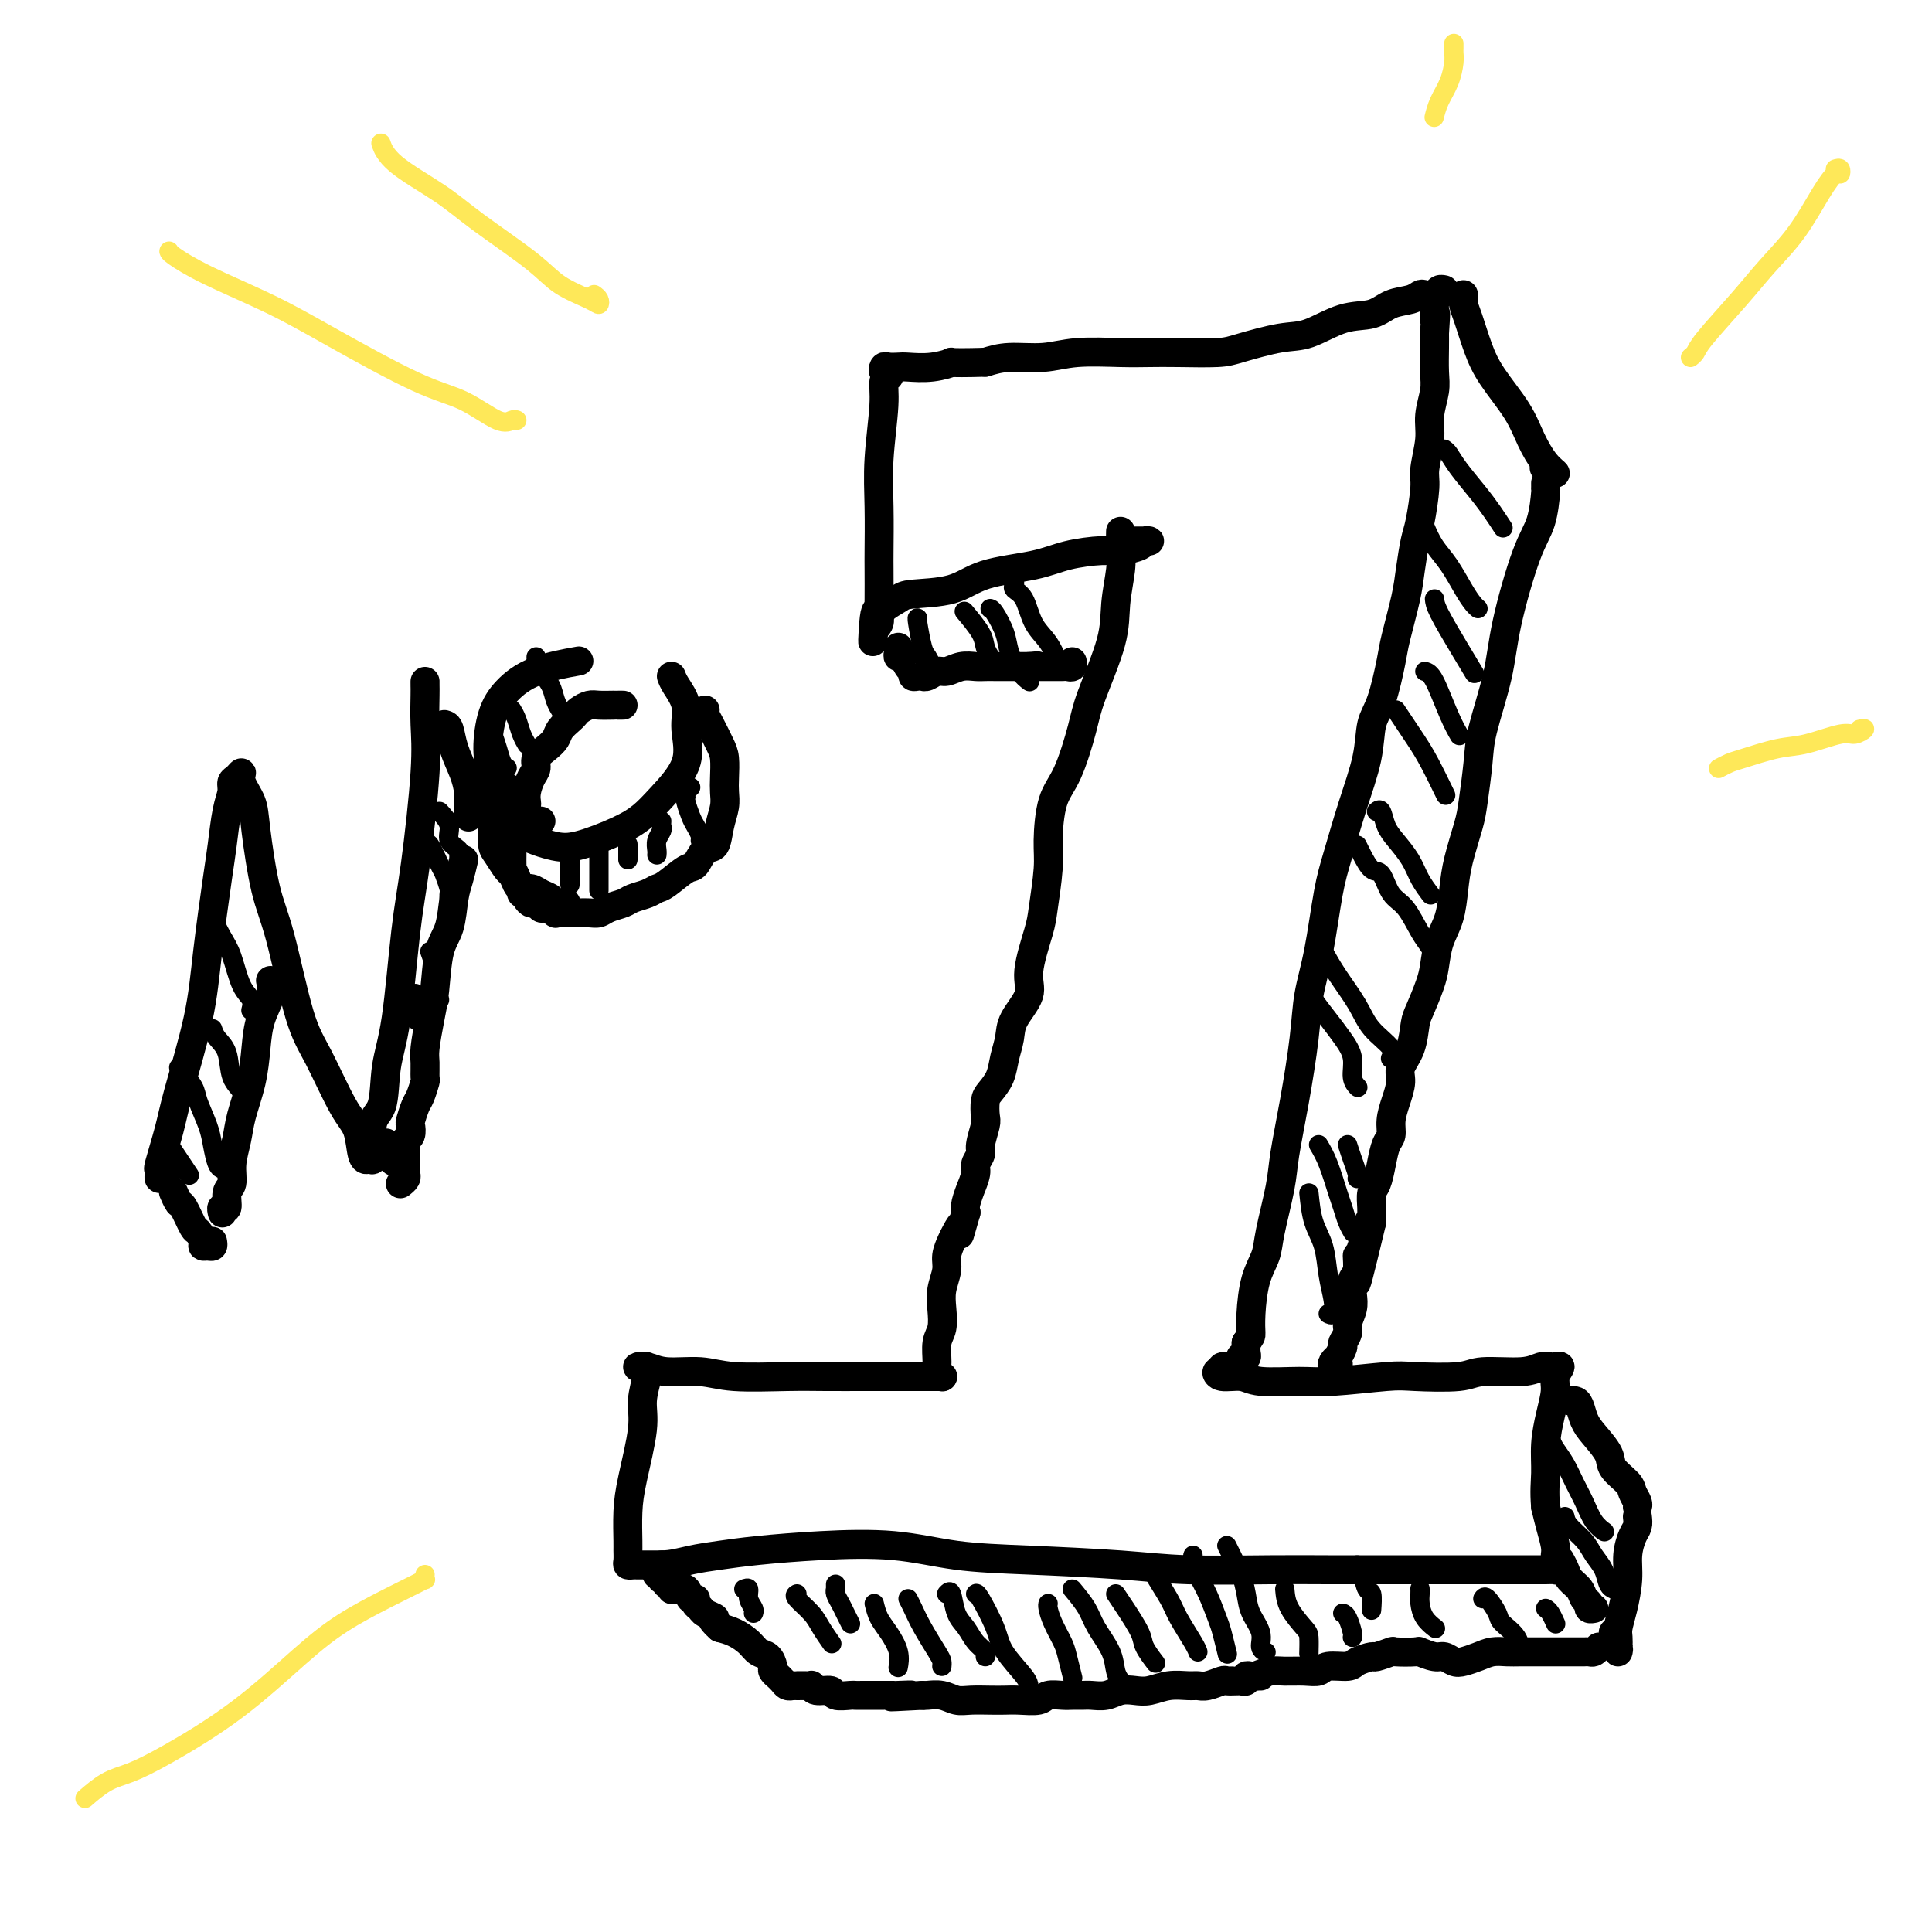 <svg viewBox='0 0 400 400' version='1.1' xmlns='http://www.w3.org/2000/svg' xmlns:xlink='http://www.w3.org/1999/xlink'><g fill='none' stroke='#000000' stroke-width='6' stroke-linecap='round' stroke-linejoin='round'><path d='M35,242c-0.310,0.288 -0.621,0.577 -1,1c-0.379,0.423 -0.827,0.982 -1,1c-0.173,0.018 -0.071,-0.503 0,-1c0.071,-0.497 0.109,-0.971 0,-1c-0.109,-0.029 -0.367,0.385 0,-1c0.367,-1.385 1.359,-4.569 2,-7c0.641,-2.431 0.931,-4.110 2,-8c1.069,-3.890 2.916,-9.989 4,-15c1.084,-5.011 1.405,-8.932 2,-14c0.595,-5.068 1.465,-11.284 2,-15c0.535,-3.716 0.734,-4.931 1,-7c0.266,-2.069 0.597,-4.990 1,-7c0.403,-2.010 0.877,-3.109 1,-4c0.123,-0.891 -0.104,-1.576 0,-2c0.104,-0.424 0.538,-0.589 1,-1c0.462,-0.411 0.952,-1.070 1,-1c0.048,0.070 -0.347,0.868 0,2c0.347,1.132 1.436,2.598 2,4c0.564,1.402 0.603,2.739 1,6c0.397,3.261 1.152,8.445 2,12c0.848,3.555 1.789,5.481 3,10c1.211,4.519 2.691,11.631 4,16c1.309,4.369 2.445,5.994 4,9c1.555,3.006 3.527,7.391 5,10c1.473,2.609 2.446,3.442 3,5c0.554,1.558 0.688,3.843 1,5c0.312,1.157 0.804,1.188 1,1c0.196,-0.188 0.098,-0.594 0,-1'/><path d='M76,239c2.280,3.553 0.981,-2.065 1,-5c0.019,-2.935 1.355,-3.185 2,-5c0.645,-1.815 0.597,-5.193 1,-8c0.403,-2.807 1.257,-5.042 2,-10c0.743,-4.958 1.376,-12.638 2,-18c0.624,-5.362 1.239,-8.406 2,-14c0.761,-5.594 1.668,-13.738 2,-19c0.332,-5.262 0.089,-7.641 0,-10c-0.089,-2.359 -0.024,-4.698 0,-6c0.024,-1.302 0.006,-1.565 0,-2c-0.006,-0.435 -0.002,-1.040 0,-1c0.002,0.040 0.000,0.726 0,1c-0.000,0.274 -0.000,0.137 0,0'/><path d='M139,140c0.187,0.500 0.374,1.001 1,2c0.626,0.999 1.690,2.497 2,4c0.310,1.503 -0.135,3.010 0,5c0.135,1.990 0.851,4.463 0,7c-0.851,2.537 -3.270,5.137 -5,7c-1.730,1.863 -2.771,2.989 -4,4c-1.229,1.011 -2.647,1.907 -5,3c-2.353,1.093 -5.642,2.384 -8,3c-2.358,0.616 -3.785,0.559 -6,0c-2.215,-0.559 -5.219,-1.618 -7,-3c-1.781,-1.382 -2.340,-3.086 -3,-5c-0.660,-1.914 -1.420,-4.039 -2,-6c-0.580,-1.961 -0.981,-3.759 -1,-6c-0.019,-2.241 0.343,-4.927 1,-7c0.657,-2.073 1.609,-3.535 3,-5c1.391,-1.465 3.221,-2.933 6,-4c2.779,-1.067 6.508,-1.733 8,-2c1.492,-0.267 0.746,-0.133 0,0'/><path d='M195,285c0.167,-0.000 0.334,-0.000 0,0c-0.334,0.000 -1.168,0.000 -2,0c-0.832,-0.000 -1.662,-0.000 -3,0c-1.338,0.000 -3.186,0.001 -5,0c-1.814,-0.001 -3.595,-0.004 -6,0c-2.405,0.004 -5.434,0.016 -8,0c-2.566,-0.016 -4.668,-0.061 -8,0c-3.332,0.061 -7.892,0.226 -11,0c-3.108,-0.226 -4.763,-0.845 -7,-1c-2.237,-0.155 -5.055,0.154 -7,0c-1.945,-0.154 -3.017,-0.770 -4,-1c-0.983,-0.230 -1.875,-0.075 -2,0c-0.125,0.075 0.518,0.069 1,0c0.482,-0.069 0.802,-0.200 1,0c0.198,0.200 0.274,0.732 0,2c-0.274,1.268 -0.896,3.271 -1,5c-0.104,1.729 0.312,3.183 0,6c-0.312,2.817 -1.351,6.996 -2,10c-0.649,3.004 -0.907,4.833 -1,7c-0.093,2.167 -0.022,4.672 0,6c0.022,1.328 -0.006,1.480 0,2c0.006,0.520 0.045,1.407 0,2c-0.045,0.593 -0.175,0.891 0,1c0.175,0.109 0.655,0.029 1,0c0.345,-0.029 0.554,-0.008 1,0c0.446,0.008 1.127,0.002 2,0c0.873,-0.002 1.936,-0.001 3,0'/><path d='M137,324c2.166,-0.024 4.079,-0.582 6,-1c1.921,-0.418 3.848,-0.694 6,-1c2.152,-0.306 4.528,-0.643 8,-1c3.472,-0.357 8.038,-0.734 13,-1c4.962,-0.266 10.319,-0.421 15,0c4.681,0.421 8.685,1.419 13,2c4.315,0.581 8.939,0.744 15,1c6.061,0.256 13.557,0.604 19,1c5.443,0.396 8.832,0.838 14,1c5.168,0.162 12.114,0.043 17,0c4.886,-0.043 7.711,-0.012 12,0c4.289,0.012 10.043,0.003 14,0c3.957,-0.003 6.116,-0.001 9,0c2.884,0.001 6.493,-0.000 9,0c2.507,0.000 3.911,0.001 6,0c2.089,-0.001 4.861,-0.003 6,0c1.139,0.003 0.645,0.012 1,0c0.355,-0.012 1.559,-0.044 2,0c0.441,0.044 0.119,0.165 0,0c-0.119,-0.165 -0.035,-0.616 0,-1c0.035,-0.384 0.020,-0.699 0,-1c-0.020,-0.301 -0.047,-0.586 0,-1c0.047,-0.414 0.166,-0.958 0,-2c-0.166,-1.042 -0.619,-2.584 -1,-4c-0.381,-1.416 -0.691,-2.708 -1,-4'/><path d='M320,312c-0.298,-3.311 -0.043,-5.089 0,-7c0.043,-1.911 -0.128,-3.956 0,-6c0.128,-2.044 0.553,-4.089 1,-6c0.447,-1.911 0.916,-3.689 1,-5c0.084,-1.311 -0.218,-2.156 0,-3c0.218,-0.844 0.954,-1.686 1,-2c0.046,-0.314 -0.600,-0.099 -1,0c-0.400,0.099 -0.555,0.083 -1,0c-0.445,-0.083 -1.179,-0.232 -2,0c-0.821,0.232 -1.728,0.846 -4,1c-2.272,0.154 -5.909,-0.151 -8,0c-2.091,0.151 -2.635,0.758 -5,1c-2.365,0.242 -6.552,0.118 -9,0c-2.448,-0.118 -3.157,-0.232 -6,0c-2.843,0.232 -7.819,0.809 -11,1c-3.181,0.191 -4.566,-0.006 -7,0c-2.434,0.006 -5.916,0.213 -8,0c-2.084,-0.213 -2.770,-0.846 -4,-1c-1.230,-0.154 -3.003,0.170 -4,0c-0.997,-0.170 -1.216,-0.833 -1,-1c0.216,-0.167 0.867,0.162 1,0c0.133,-0.162 -0.253,-0.814 0,-1c0.253,-0.186 1.143,0.094 2,0c0.857,-0.094 1.680,-0.563 2,-1c0.320,-0.437 0.138,-0.841 0,-1c-0.138,-0.159 -0.233,-0.074 0,0c0.233,0.074 0.793,0.135 1,0c0.207,-0.135 0.059,-0.467 0,-1c-0.059,-0.533 -0.030,-1.266 0,-2'/><path d='M258,278c1.008,-1.389 1.028,-1.360 1,-2c-0.028,-0.640 -0.106,-1.948 0,-4c0.106,-2.052 0.395,-4.848 1,-7c0.605,-2.152 1.527,-3.661 2,-5c0.473,-1.339 0.498,-2.508 1,-5c0.502,-2.492 1.482,-6.306 2,-9c0.518,-2.694 0.576,-4.269 1,-7c0.424,-2.731 1.216,-6.620 2,-11c0.784,-4.380 1.560,-9.251 2,-13c0.440,-3.749 0.543,-6.375 1,-9c0.457,-2.625 1.268,-5.249 2,-9c0.732,-3.751 1.386,-8.628 2,-12c0.614,-3.372 1.190,-5.237 2,-8c0.810,-2.763 1.856,-6.424 3,-10c1.144,-3.576 2.385,-7.068 3,-10c0.615,-2.932 0.602,-5.305 1,-7c0.398,-1.695 1.206,-2.713 2,-5c0.794,-2.287 1.575,-5.845 2,-8c0.425,-2.155 0.495,-2.908 1,-5c0.505,-2.092 1.446,-5.523 2,-8c0.554,-2.477 0.722,-4.001 1,-6c0.278,-1.999 0.667,-4.474 1,-6c0.333,-1.526 0.610,-2.104 1,-4c0.390,-1.896 0.893,-5.109 1,-7c0.107,-1.891 -0.182,-2.461 0,-4c0.182,-1.539 0.833,-4.047 1,-6c0.167,-1.953 -0.151,-3.352 0,-5c0.151,-1.648 0.773,-3.545 1,-5c0.227,-1.455 0.061,-2.469 0,-4c-0.061,-1.531 -0.017,-3.580 0,-5c0.017,-1.420 0.009,-2.210 0,-3'/><path d='M297,69c0.460,-6.619 0.109,-3.667 0,-3c-0.109,0.667 0.022,-0.949 0,-2c-0.022,-1.051 -0.197,-1.535 0,-2c0.197,-0.465 0.768,-0.910 1,-1c0.232,-0.090 0.127,0.176 0,0c-0.127,-0.176 -0.275,-0.793 0,-1c0.275,-0.207 0.975,-0.004 1,0c0.025,0.004 -0.624,-0.192 -1,0c-0.376,0.192 -0.477,0.771 -1,1c-0.523,0.229 -1.467,0.107 -2,0c-0.533,-0.107 -0.653,-0.200 -1,0c-0.347,0.200 -0.920,0.691 -2,1c-1.080,0.309 -2.665,0.435 -4,1c-1.335,0.565 -2.419,1.570 -4,2c-1.581,0.430 -3.658,0.287 -6,1c-2.342,0.713 -4.950,2.282 -7,3c-2.050,0.718 -3.541,0.585 -6,1c-2.459,0.415 -5.886,1.380 -8,2c-2.114,0.620 -2.917,0.897 -5,1c-2.083,0.103 -5.447,0.032 -8,0c-2.553,-0.032 -4.296,-0.023 -6,0c-1.704,0.023 -3.368,0.061 -6,0c-2.632,-0.061 -6.231,-0.223 -9,0c-2.769,0.223 -4.707,0.829 -7,1c-2.293,0.171 -4.941,-0.094 -7,0c-2.059,0.094 -3.530,0.547 -5,1'/><path d='M204,75c-8.843,0.249 -6.950,-0.129 -7,0c-0.050,0.129 -2.041,0.766 -4,1c-1.959,0.234 -3.885,0.067 -5,0c-1.115,-0.067 -1.420,-0.033 -2,0c-0.580,0.033 -1.436,0.065 -2,0c-0.564,-0.065 -0.835,-0.226 -1,0c-0.165,0.226 -0.225,0.841 0,1c0.225,0.159 0.736,-0.138 1,0c0.264,0.138 0.281,0.710 0,1c-0.281,0.290 -0.860,0.298 -1,1c-0.140,0.702 0.159,2.099 0,5c-0.159,2.901 -0.774,7.305 -1,11c-0.226,3.695 -0.061,6.681 0,10c0.061,3.319 0.017,6.973 0,9c-0.017,2.027 -0.008,2.428 0,4c0.008,1.572 0.016,4.313 0,6c-0.016,1.687 -0.056,2.318 0,3c0.056,0.682 0.207,1.414 0,2c-0.207,0.586 -0.774,1.024 -1,1c-0.226,-0.024 -0.113,-0.512 0,-1'/><path d='M181,129c-0.520,8.025 -0.321,1.586 0,-1c0.321,-2.586 0.763,-1.321 1,-1c0.237,0.321 0.270,-0.302 1,-1c0.730,-0.698 2.158,-1.471 3,-2c0.842,-0.529 1.100,-0.814 3,-1c1.900,-0.186 5.443,-0.274 8,-1c2.557,-0.726 4.129,-2.089 7,-3c2.871,-0.911 7.043,-1.371 10,-2c2.957,-0.629 4.700,-1.426 7,-2c2.300,-0.574 5.157,-0.924 7,-1c1.843,-0.076 2.673,0.123 4,0c1.327,-0.123 3.151,-0.569 4,-1c0.849,-0.431 0.721,-0.848 1,-1c0.279,-0.152 0.964,-0.041 1,0c0.036,0.041 -0.578,0.011 -1,0c-0.422,-0.011 -0.652,-0.003 -1,0c-0.348,0.003 -0.814,0.001 -1,0c-0.186,-0.001 -0.093,-0.000 0,0'/><path d='M232,110c-0.030,1.406 -0.060,2.812 0,4c0.060,1.188 0.211,2.157 0,4c-0.211,1.843 -0.783,4.558 -1,7c-0.217,2.442 -0.079,4.610 -1,8c-0.921,3.390 -2.902,8.002 -4,11c-1.098,2.998 -1.312,4.380 -2,7c-0.688,2.620 -1.848,6.476 -3,9c-1.152,2.524 -2.296,3.714 -3,6c-0.704,2.286 -0.967,5.668 -1,8c-0.033,2.332 0.166,3.613 0,6c-0.166,2.387 -0.696,5.881 -1,8c-0.304,2.119 -0.382,2.863 -1,5c-0.618,2.137 -1.777,5.666 -2,8c-0.223,2.334 0.488,3.471 0,5c-0.488,1.529 -2.176,3.449 -3,5c-0.824,1.551 -0.785,2.732 -1,4c-0.215,1.268 -0.685,2.623 -1,4c-0.315,1.377 -0.476,2.775 -1,4c-0.524,1.225 -1.413,2.275 -2,3c-0.587,0.725 -0.874,1.125 -1,2c-0.126,0.875 -0.090,2.227 0,3c0.090,0.773 0.236,0.968 0,2c-0.236,1.032 -0.852,2.901 -1,4c-0.148,1.099 0.172,1.426 0,2c-0.172,0.574 -0.834,1.393 -1,2c-0.166,0.607 0.166,1.002 0,2c-0.166,0.998 -0.828,2.597 -1,3c-0.172,0.403 0.146,-0.392 0,0c-0.146,0.392 -0.756,1.969 -1,3c-0.244,1.031 -0.122,1.515 0,2'/><path d='M200,251c-2.189,7.602 -1.160,4.108 -1,3c0.160,-1.108 -0.549,0.170 -1,1c-0.451,0.830 -0.643,1.211 -1,2c-0.357,0.789 -0.879,1.986 -1,3c-0.121,1.014 0.160,1.845 0,3c-0.160,1.155 -0.761,2.634 -1,4c-0.239,1.366 -0.118,2.617 0,4c0.118,1.383 0.231,2.896 0,4c-0.231,1.104 -0.808,1.799 -1,3c-0.192,1.201 0.000,2.910 0,4c-0.000,1.090 -0.192,1.563 0,2c0.192,0.437 0.769,0.839 1,1c0.231,0.161 0.115,0.080 0,0'/><path d='M303,61c-0.067,0.651 -0.135,1.303 0,2c0.135,0.697 0.472,1.441 1,3c0.528,1.559 1.246,3.933 2,6c0.754,2.067 1.542,3.827 3,6c1.458,2.173 3.585,4.761 5,7c1.415,2.239 2.120,4.130 3,6c0.880,1.870 1.937,3.718 3,5c1.063,1.282 2.132,1.999 2,2c-0.132,0.001 -1.466,-0.714 -2,-1c-0.534,-0.286 -0.267,-0.143 0,0'/><path d='M320,100c0.004,0.413 0.007,0.825 0,1c-0.007,0.175 -0.026,0.112 0,0c0.026,-0.112 0.097,-0.272 0,1c-0.097,1.272 -0.362,3.977 -1,6c-0.638,2.023 -1.648,3.363 -3,7c-1.352,3.637 -3.045,9.572 -4,14c-0.955,4.428 -1.172,7.350 -2,11c-0.828,3.650 -2.267,8.029 -3,11c-0.733,2.971 -0.760,4.533 -1,7c-0.240,2.467 -0.693,5.839 -1,8c-0.307,2.161 -0.467,3.112 -1,5c-0.533,1.888 -1.438,4.714 -2,7c-0.562,2.286 -0.779,4.031 -1,6c-0.221,1.969 -0.444,4.163 -1,6c-0.556,1.837 -1.445,3.319 -2,5c-0.555,1.681 -0.777,3.562 -1,5c-0.223,1.438 -0.446,2.433 -1,4c-0.554,1.567 -1.440,3.706 -2,5c-0.560,1.294 -0.794,1.742 -1,3c-0.206,1.258 -0.385,3.327 -1,5c-0.615,1.673 -1.667,2.952 -2,4c-0.333,1.048 0.051,1.865 0,3c-0.051,1.135 -0.539,2.589 -1,4c-0.461,1.411 -0.897,2.780 -1,4c-0.103,1.220 0.126,2.290 0,3c-0.126,0.710 -0.608,1.061 -1,2c-0.392,0.939 -0.693,2.467 -1,4c-0.307,1.533 -0.618,3.071 -1,4c-0.382,0.929 -0.834,1.250 -1,2c-0.166,0.750 -0.048,1.929 0,3c0.048,1.071 0.024,2.036 0,3'/><path d='M284,253c-5.752,23.961 -2.134,7.364 -1,2c1.134,-5.364 -0.218,0.505 -1,3c-0.782,2.495 -0.993,1.616 -1,2c-0.007,0.384 0.190,2.032 0,3c-0.190,0.968 -0.768,1.256 -1,2c-0.232,0.744 -0.119,1.944 0,3c0.119,1.056 0.243,1.969 0,3c-0.243,1.031 -0.854,2.179 -1,3c-0.146,0.821 0.172,1.315 0,2c-0.172,0.685 -0.834,1.559 -1,2c-0.166,0.441 0.165,0.447 0,1c-0.165,0.553 -0.825,1.652 -1,2c-0.175,0.348 0.135,-0.054 0,0c-0.135,0.054 -0.716,0.564 -1,1c-0.284,0.436 -0.272,0.797 0,1c0.272,0.203 0.804,0.247 1,0c0.196,-0.247 0.056,-0.785 0,-1c-0.056,-0.215 -0.028,-0.108 0,0'/><path d='M325,290c-0.088,0.011 -0.177,0.021 0,0c0.177,-0.021 0.619,-0.074 1,0c0.381,0.074 0.702,0.273 1,1c0.298,0.727 0.574,1.980 1,3c0.426,1.020 1.003,1.806 2,3c0.997,1.194 2.415,2.796 3,4c0.585,1.204 0.339,2.011 1,3c0.661,0.989 2.230,2.160 3,3c0.770,0.840 0.743,1.349 1,2c0.257,0.651 0.800,1.445 1,2c0.200,0.555 0.057,0.873 0,1c-0.057,0.127 -0.029,0.064 0,0'/><path d='M323,323c0.364,0.665 0.729,1.330 1,2c0.271,0.670 0.450,1.346 1,2c0.550,0.654 1.472,1.285 2,2c0.528,0.715 0.664,1.512 1,2c0.336,0.488 0.874,0.667 1,1c0.126,0.333 -0.158,0.820 0,1c0.158,0.180 0.760,0.051 1,0c0.240,-0.051 0.120,-0.026 0,0'/><path d='M339,314c0.081,0.711 0.163,1.421 0,2c-0.163,0.579 -0.569,1.026 -1,2c-0.431,0.974 -0.886,2.473 -1,4c-0.114,1.527 0.113,3.081 0,5c-0.113,1.919 -0.566,4.204 -1,6c-0.434,1.796 -0.847,3.104 -1,4c-0.153,0.896 -0.045,1.380 0,2c0.045,0.620 0.026,1.375 0,2c-0.026,0.625 -0.060,1.120 0,1c0.060,-0.120 0.212,-0.855 0,-1c-0.212,-0.145 -0.789,0.301 -1,0c-0.211,-0.301 -0.057,-1.350 0,-2c0.057,-0.650 0.016,-0.900 0,-1c-0.016,-0.100 -0.008,-0.050 0,0'/><path d='M331,341c-0.335,0.423 -0.671,0.845 -1,1c-0.329,0.155 -0.653,0.041 -1,0c-0.347,-0.041 -0.717,-0.011 -1,0c-0.283,0.011 -0.479,0.003 -1,0c-0.521,-0.003 -1.368,-0.001 -2,0c-0.632,0.001 -1.050,0.000 -2,0c-0.950,-0.000 -2.431,-0.001 -3,0c-0.569,0.001 -0.224,0.003 -1,0c-0.776,-0.003 -2.673,-0.011 -4,0c-1.327,0.011 -2.085,0.043 -3,0c-0.915,-0.043 -1.989,-0.159 -3,0c-1.011,0.159 -1.960,0.594 -3,1c-1.040,0.406 -2.171,0.785 -3,1c-0.829,0.215 -1.357,0.268 -2,0c-0.643,-0.268 -1.403,-0.856 -2,-1c-0.597,-0.144 -1.033,0.157 -2,0c-0.967,-0.157 -2.466,-0.770 -3,-1c-0.534,-0.230 -0.102,-0.076 -1,0c-0.898,0.076 -3.127,0.076 -4,0c-0.873,-0.076 -0.392,-0.226 -1,0c-0.608,0.226 -2.306,0.830 -3,1c-0.694,0.170 -0.384,-0.094 -1,0c-0.616,0.094 -2.159,0.547 -3,1c-0.841,0.453 -0.980,0.906 -2,1c-1.020,0.094 -2.919,-0.172 -4,0c-1.081,0.172 -1.342,0.781 -2,1c-0.658,0.219 -1.712,0.048 -3,0c-1.288,-0.048 -2.808,0.025 -4,0c-1.192,-0.025 -2.055,-0.150 -3,0c-0.945,0.150 -1.973,0.575 -3,1'/><path d='M261,347c-0.342,-0.008 -0.684,-0.016 -1,0c-0.316,0.016 -0.606,0.057 -1,0c-0.394,-0.057 -0.892,-0.211 -1,0c-0.108,0.211 0.174,0.789 0,1c-0.174,0.211 -0.804,0.056 -1,0c-0.196,-0.056 0.043,-0.011 0,0c-0.043,0.011 -0.368,-0.011 -1,0c-0.632,0.011 -1.571,0.056 -2,0c-0.429,-0.056 -0.347,-0.212 -1,0c-0.653,0.212 -2.040,0.793 -3,1c-0.960,0.207 -1.492,0.042 -2,0c-0.508,-0.042 -0.993,0.040 -2,0c-1.007,-0.040 -2.538,-0.203 -4,0c-1.462,0.203 -2.857,0.772 -4,1c-1.143,0.228 -2.035,0.114 -3,0c-0.965,-0.114 -2.002,-0.227 -3,0c-0.998,0.227 -1.957,0.793 -3,1c-1.043,0.207 -2.171,0.054 -3,0c-0.829,-0.054 -1.361,-0.011 -2,0c-0.639,0.011 -1.385,-0.011 -2,0c-0.615,0.011 -1.098,0.056 -2,0c-0.902,-0.056 -2.221,-0.211 -3,0c-0.779,0.211 -1.016,0.788 -2,1c-0.984,0.212 -2.714,0.058 -4,0c-1.286,-0.058 -2.129,-0.019 -3,0c-0.871,0.019 -1.771,0.019 -3,0c-1.229,-0.019 -2.788,-0.058 -4,0c-1.212,0.058 -2.077,0.211 -3,0c-0.923,-0.211 -1.902,-0.788 -3,-1c-1.098,-0.212 -2.314,-0.061 -3,0c-0.686,0.061 -0.843,0.030 -1,0'/><path d='M191,351c-11.395,0.619 -4.883,0.166 -3,0c1.883,-0.166 -0.864,-0.044 -2,0c-1.136,0.044 -0.662,0.012 -1,0c-0.338,-0.012 -1.489,-0.004 -2,0c-0.511,0.004 -0.383,0.002 -1,0c-0.617,-0.002 -1.981,-0.005 -3,0c-1.019,0.005 -1.695,0.016 -2,0c-0.305,-0.016 -0.240,-0.061 -1,0c-0.760,0.061 -2.347,0.227 -3,0c-0.653,-0.227 -0.373,-0.845 -1,-1c-0.627,-0.155 -2.160,0.155 -3,0c-0.840,-0.155 -0.985,-0.773 -1,-1c-0.015,-0.227 0.102,-0.061 0,0c-0.102,0.061 -0.423,0.017 -1,0c-0.577,-0.017 -1.411,-0.007 -2,0c-0.589,0.007 -0.932,0.012 -1,0c-0.068,-0.012 0.141,-0.041 0,0c-0.141,0.041 -0.630,0.151 -1,0c-0.370,-0.151 -0.620,-0.564 -1,-1c-0.380,-0.436 -0.888,-0.894 -1,-1c-0.112,-0.106 0.174,0.141 0,0c-0.174,-0.141 -0.808,-0.671 -1,-1c-0.192,-0.329 0.059,-0.459 0,-1c-0.059,-0.541 -0.427,-1.493 -1,-2c-0.573,-0.507 -1.349,-0.569 -2,-1c-0.651,-0.431 -1.175,-1.231 -2,-2c-0.825,-0.769 -1.950,-1.505 -3,-2c-1.050,-0.495 -2.025,-0.747 -3,-1'/><path d='M149,337c-2.592,-2.262 -1.072,-1.917 -1,-2c0.072,-0.083 -1.304,-0.595 -2,-1c-0.696,-0.405 -0.710,-0.705 -1,-1c-0.290,-0.295 -0.855,-0.587 -1,-1c-0.145,-0.413 0.129,-0.947 0,-1c-0.129,-0.053 -0.660,0.374 -1,0c-0.340,-0.374 -0.487,-1.549 -1,-2c-0.513,-0.451 -1.390,-0.177 -2,0c-0.610,0.177 -0.952,0.259 -1,0c-0.048,-0.259 0.198,-0.858 0,-1c-0.198,-0.142 -0.841,0.172 -1,0c-0.159,-0.172 0.167,-0.831 0,-1c-0.167,-0.169 -0.828,0.150 -1,0c-0.172,-0.150 0.146,-0.771 0,-1c-0.146,-0.229 -0.756,-0.065 -1,0c-0.244,0.065 -0.122,0.033 0,0'/><path d='M186,134c0.025,0.295 0.049,0.589 0,1c-0.049,0.411 -0.172,0.937 0,1c0.172,0.063 0.637,-0.337 1,0c0.363,0.337 0.623,1.411 1,2c0.377,0.589 0.871,0.693 1,1c0.129,0.307 -0.107,0.815 0,1c0.107,0.185 0.557,0.045 1,0c0.443,-0.045 0.880,0.003 1,0c0.120,-0.003 -0.078,-0.057 0,0c0.078,0.057 0.433,0.226 1,0c0.567,-0.226 1.345,-0.845 2,-1c0.655,-0.155 1.187,0.155 2,0c0.813,-0.155 1.906,-0.773 3,-1c1.094,-0.227 2.190,-0.061 3,0c0.810,0.061 1.333,0.016 2,0c0.667,-0.016 1.478,-0.004 2,0c0.522,0.004 0.756,0.001 1,0c0.244,-0.001 0.498,-0.000 1,0c0.502,0.000 1.250,0.000 2,0c0.750,-0.000 1.500,-0.000 2,0c0.500,0.000 0.750,0.000 1,0'/><path d='M213,138c3.511,-0.309 0.787,-0.083 0,0c-0.787,0.083 0.363,0.022 1,0c0.637,-0.022 0.762,-0.006 1,0c0.238,0.006 0.588,0.002 1,0c0.412,-0.002 0.884,-0.000 1,0c0.116,0.000 -0.124,-0.000 0,0c0.124,0.000 0.611,0.001 1,0c0.389,-0.001 0.679,-0.004 1,0c0.321,0.004 0.675,0.015 1,0c0.325,-0.015 0.623,-0.056 1,0c0.377,0.056 0.832,0.207 1,0c0.168,-0.207 0.048,-0.774 0,-1c-0.048,-0.226 -0.024,-0.113 0,0'/><path d='M146,147c-0.061,0.300 -0.121,0.601 0,1c0.121,0.399 0.425,0.897 1,2c0.575,1.103 1.423,2.812 2,4c0.577,1.188 0.883,1.856 1,3c0.117,1.144 0.043,2.762 0,4c-0.043,1.238 -0.056,2.094 0,3c0.056,0.906 0.180,1.862 0,3c-0.180,1.138 -0.665,2.460 -1,4c-0.335,1.540 -0.520,3.299 -1,4c-0.480,0.701 -1.255,0.345 -2,1c-0.745,0.655 -1.458,2.322 -2,3c-0.542,0.678 -0.912,0.367 -2,1c-1.088,0.633 -2.895,2.211 -4,3c-1.105,0.789 -1.507,0.788 -2,1c-0.493,0.212 -1.077,0.635 -2,1c-0.923,0.365 -2.186,0.672 -3,1c-0.814,0.328 -1.178,0.676 -2,1c-0.822,0.324 -2.104,0.623 -3,1c-0.896,0.377 -1.408,0.833 -2,1c-0.592,0.167 -1.263,0.044 -2,0c-0.737,-0.044 -1.541,-0.011 -2,0c-0.459,0.011 -0.575,-0.001 -1,0c-0.425,0.001 -1.161,0.015 -2,0c-0.839,-0.015 -1.783,-0.061 -2,0c-0.217,0.061 0.293,0.227 0,0c-0.293,-0.227 -1.389,-0.848 -2,-1c-0.611,-0.152 -0.738,0.167 -1,0c-0.262,-0.167 -0.658,-0.818 -1,-1c-0.342,-0.182 -0.631,0.105 -1,0c-0.369,-0.105 -0.820,-0.601 -1,-1c-0.180,-0.399 -0.090,-0.699 0,-1'/><path d='M109,185c-1.172,-0.572 -1.102,-0.003 -1,0c0.102,0.003 0.238,-0.559 0,-1c-0.238,-0.441 -0.848,-0.762 -1,-1c-0.152,-0.238 0.156,-0.395 0,-1c-0.156,-0.605 -0.774,-1.658 -1,-2c-0.226,-0.342 -0.061,0.028 0,0c0.061,-0.028 0.016,-0.455 0,-1c-0.016,-0.545 -0.003,-1.207 0,-2c0.003,-0.793 -0.003,-1.718 0,-2c0.003,-0.282 0.015,0.078 0,0c-0.015,-0.078 -0.057,-0.594 0,-1c0.057,-0.406 0.211,-0.700 0,-1c-0.211,-0.300 -0.789,-0.604 -1,-1c-0.211,-0.396 -0.057,-0.884 0,-1c0.057,-0.116 0.015,0.139 0,0c-0.015,-0.139 -0.004,-0.671 0,-1c0.004,-0.329 0.001,-0.456 0,-1c-0.001,-0.544 -0.000,-1.505 0,-2c0.000,-0.495 0.000,-0.524 0,-1c-0.000,-0.476 -0.000,-1.397 0,-2c0.000,-0.603 0.000,-0.886 0,-1c-0.000,-0.114 -0.000,-0.057 0,0'/><path d='M102,165c0.001,0.545 0.002,1.089 0,2c-0.002,0.911 -0.008,2.188 0,3c0.008,0.812 0.029,1.158 0,2c-0.029,0.842 -0.110,2.180 0,3c0.110,0.820 0.410,1.124 1,2c0.590,0.876 1.471,2.325 2,3c0.529,0.675 0.708,0.576 1,1c0.292,0.424 0.698,1.370 1,2c0.302,0.630 0.499,0.943 1,1c0.501,0.057 1.304,-0.142 2,0c0.696,0.142 1.283,0.627 2,1c0.717,0.373 1.563,0.636 2,1c0.437,0.364 0.464,0.829 1,1c0.536,0.171 1.582,0.049 2,0c0.418,-0.049 0.209,-0.024 0,0'/><path d='M129,146c-0.432,-0.000 -0.864,-0.001 -1,0c-0.136,0.001 0.023,0.003 0,0c-0.023,-0.003 -0.230,-0.012 -1,0c-0.770,0.012 -2.103,0.044 -3,0c-0.897,-0.044 -1.358,-0.163 -2,0c-0.642,0.163 -1.467,0.610 -2,1c-0.533,0.390 -0.775,0.723 -1,1c-0.225,0.277 -0.432,0.497 -1,1c-0.568,0.503 -1.496,1.290 -2,2c-0.504,0.710 -0.583,1.344 -1,2c-0.417,0.656 -1.173,1.334 -2,2c-0.827,0.666 -1.724,1.320 -2,2c-0.276,0.680 0.070,1.385 0,2c-0.070,0.615 -0.556,1.138 -1,2c-0.444,0.862 -0.847,2.062 -1,3c-0.153,0.938 -0.056,1.614 0,2c0.056,0.386 0.071,0.483 0,1c-0.071,0.517 -0.229,1.455 0,2c0.229,0.545 0.845,0.696 1,1c0.155,0.304 -0.151,0.761 0,1c0.151,0.239 0.759,0.260 1,0c0.241,-0.260 0.116,-0.802 0,-1c-0.116,-0.198 -0.224,-0.053 0,0c0.224,0.053 0.778,0.015 1,0c0.222,-0.015 0.111,-0.008 0,0'/><path d='M92,150c0.362,0.094 0.724,0.188 1,1c0.276,0.812 0.466,2.340 1,4c0.534,1.660 1.411,3.450 2,5c0.589,1.550 0.890,2.859 1,4c0.110,1.141 0.030,2.115 0,3c-0.030,0.885 -0.008,1.681 0,2c0.008,0.319 0.004,0.159 0,0'/><path d='M96,178c-0.325,1.394 -0.650,2.788 -1,4c-0.350,1.212 -0.723,2.243 -1,4c-0.277,1.757 -0.456,4.239 -1,6c-0.544,1.761 -1.452,2.802 -2,5c-0.548,2.198 -0.735,5.553 -1,8c-0.265,2.447 -0.606,3.988 -1,6c-0.394,2.012 -0.841,4.497 -1,6c-0.159,1.503 -0.031,2.025 0,3c0.031,0.975 -0.034,2.401 0,3c0.034,0.599 0.166,0.369 0,1c-0.166,0.631 -0.632,2.123 -1,3c-0.368,0.877 -0.638,1.138 -1,2c-0.362,0.862 -0.815,2.325 -1,3c-0.185,0.675 -0.102,0.561 0,1c0.102,0.439 0.224,1.431 0,2c-0.224,0.569 -0.792,0.717 -1,1c-0.208,0.283 -0.056,0.702 0,1c0.056,0.298 0.015,0.475 0,1c-0.015,0.525 -0.004,1.398 0,2c0.004,0.602 0.002,0.935 0,1c-0.002,0.065 -0.004,-0.136 0,0c0.004,0.136 0.015,0.611 0,1c-0.015,0.389 -0.056,0.692 0,1c0.056,0.308 0.207,0.621 0,1c-0.207,0.379 -0.774,0.822 -1,1c-0.226,0.178 -0.113,0.089 0,0'/><path d='M84,242c-0.226,-0.399 -0.452,-0.798 -1,-1c-0.548,-0.202 -1.417,-0.208 -2,-1c-0.583,-0.792 -0.881,-2.369 -1,-3c-0.119,-0.631 -0.060,-0.315 0,0'/><path d='M56,203c0.200,0.840 0.401,1.680 0,3c-0.401,1.320 -1.402,3.121 -2,5c-0.598,1.879 -0.791,3.835 -1,6c-0.209,2.165 -0.433,4.538 -1,7c-0.567,2.462 -1.476,5.014 -2,7c-0.524,1.986 -0.661,3.405 -1,5c-0.339,1.595 -0.879,3.365 -1,5c-0.121,1.635 0.178,3.135 0,4c-0.178,0.865 -0.832,1.094 -1,2c-0.168,0.906 0.151,2.490 0,3c-0.151,0.510 -0.771,-0.055 -1,0c-0.229,0.055 -0.065,0.730 0,1c0.065,0.270 0.033,0.135 0,0'/><path d='M44,257c0.081,0.426 0.162,0.853 0,1c-0.162,0.147 -0.567,0.015 -1,0c-0.433,-0.015 -0.893,0.086 -1,0c-0.107,-0.086 0.140,-0.361 0,-1c-0.140,-0.639 -0.668,-1.643 -1,-2c-0.332,-0.357 -0.467,-0.068 -1,-1c-0.533,-0.932 -1.462,-3.085 -2,-4c-0.538,-0.915 -0.683,-0.593 -1,-1c-0.317,-0.407 -0.805,-1.545 -1,-2c-0.195,-0.455 -0.098,-0.228 0,0'/></g>
<g fill='none' stroke='#000000' stroke-width='4' stroke-linecap='round' stroke-linejoin='round'><path d='M44,189c-0.178,0.048 -0.355,0.095 0,1c0.355,0.905 1.244,2.667 2,4c0.756,1.333 1.379,2.239 2,4c0.621,1.761 1.239,4.379 2,6c0.761,1.621 1.667,2.244 2,3c0.333,0.756 0.095,1.645 0,2c-0.095,0.355 -0.048,0.178 0,0'/><path d='M44,213c0.210,0.637 0.420,1.273 1,2c0.580,0.727 1.528,1.543 2,3c0.472,1.457 0.466,3.553 1,5c0.534,1.447 1.607,2.243 2,3c0.393,0.757 0.106,1.473 0,2c-0.106,0.527 -0.030,0.865 0,1c0.030,0.135 0.015,0.068 0,0'/><path d='M37,221c1.209,1.478 2.418,2.956 3,4c0.582,1.044 0.538,1.653 1,3c0.462,1.347 1.430,3.433 2,5c0.570,1.567 0.740,2.616 1,4c0.260,1.384 0.608,3.103 1,4c0.392,0.897 0.826,0.970 1,1c0.174,0.030 0.087,0.015 0,0'/><path d='M35,237c0.622,0.933 1.244,1.867 2,3c0.756,1.133 1.644,2.467 2,3c0.356,0.533 0.178,0.267 0,0'/><path d='M88,175c0.218,-0.415 0.437,-0.830 1,0c0.563,0.830 1.471,2.906 2,4c0.529,1.094 0.678,1.208 1,2c0.322,0.792 0.818,2.264 1,3c0.182,0.736 0.049,0.737 0,1c-0.049,0.263 -0.014,0.790 0,1c0.014,0.210 0.007,0.105 0,0'/><path d='M91,168c0.906,0.981 1.812,1.962 2,3c0.188,1.038 -0.341,2.134 0,3c0.341,0.866 1.553,1.502 2,2c0.447,0.498 0.128,0.856 0,1c-0.128,0.144 -0.064,0.072 0,0'/><path d='M89,197c0.415,1.155 0.829,2.309 1,3c0.171,0.691 0.097,0.917 0,2c-0.097,1.083 -0.219,3.022 0,4c0.219,0.978 0.777,0.994 1,1c0.223,0.006 0.112,0.003 0,0'/><path d='M86,206c0.000,-0.280 0.000,-0.560 0,0c0.000,0.560 0.000,1.958 0,3c0.000,1.042 0.000,1.726 0,2c0.000,0.274 0.000,0.137 0,0'/><path d='M143,163c-0.429,0.319 -0.858,0.637 -1,1c-0.142,0.363 0.004,0.769 0,1c-0.004,0.231 -0.159,0.286 0,1c0.159,0.714 0.631,2.086 1,3c0.369,0.914 0.635,1.369 1,2c0.365,0.631 0.829,1.439 1,2c0.171,0.561 0.049,0.875 0,1c-0.049,0.125 -0.024,0.063 0,0'/><path d='M137,170c-0.030,0.356 -0.061,0.712 0,1c0.061,0.288 0.212,0.508 0,1c-0.212,0.492 -0.789,1.256 -1,2c-0.211,0.744 -0.057,1.470 0,2c0.057,0.530 0.016,0.866 0,1c-0.016,0.134 -0.008,0.067 0,0'/><path d='M130,175c0.000,-0.196 0.000,-0.393 0,0c0.000,0.393 0.000,1.375 0,2c0.000,0.625 0.000,0.893 0,1c0.000,0.107 0.000,0.054 0,0'/><path d='M124,176c0.000,0.089 0.000,0.179 0,1c0.000,0.821 0.000,2.375 0,3c-0.000,0.625 0.000,0.322 0,1c0.000,0.678 -0.000,2.337 0,3c0.000,0.663 0.000,0.332 0,0'/><path d='M118,178c0.000,0.792 0.000,1.583 0,2c0.000,0.417 -0.000,0.458 0,1c0.000,0.542 0.000,1.583 0,2c0.000,0.417 0.000,0.208 0,0'/><path d='M111,136c0.016,0.464 0.031,0.929 0,1c-0.031,0.071 -0.110,-0.250 0,0c0.110,0.250 0.408,1.073 1,2c0.592,0.927 1.478,1.960 2,3c0.522,1.040 0.679,2.088 1,3c0.321,0.912 0.806,1.689 1,2c0.194,0.311 0.097,0.155 0,0'/><path d='M106,147c0.339,0.565 0.679,1.131 1,2c0.321,0.869 0.625,2.042 1,3c0.375,0.958 0.821,1.702 1,2c0.179,0.298 0.089,0.149 0,0'/><path d='M102,152c0.339,0.958 0.679,1.917 1,3c0.321,1.083 0.625,2.292 1,3c0.375,0.708 0.821,0.917 1,1c0.179,0.083 0.089,0.042 0,0'/><path d='M299,93c0.297,0.209 0.595,0.417 1,1c0.405,0.583 0.918,1.540 2,3c1.082,1.460 2.733,3.422 4,5c1.267,1.578 2.149,2.771 3,4c0.851,1.229 1.672,2.494 2,3c0.328,0.506 0.164,0.253 0,0'/><path d='M295,109c0.582,1.367 1.165,2.734 2,4c0.835,1.266 1.923,2.430 3,4c1.077,1.570 2.144,3.544 3,5c0.856,1.456 1.500,2.392 2,3c0.500,0.608 0.857,0.888 1,1c0.143,0.112 0.071,0.056 0,0'/><path d='M297,124c0.060,0.625 0.119,1.250 1,3c0.881,1.750 2.583,4.625 4,7c1.417,2.375 2.548,4.250 3,5c0.452,0.750 0.226,0.375 0,0'/><path d='M295,139c0.565,0.173 1.131,0.345 2,2c0.869,1.655 2.042,4.792 3,7c0.958,2.208 1.702,3.488 2,4c0.298,0.512 0.149,0.256 0,0'/><path d='M289,147c1.440,2.149 2.881,4.298 4,6c1.119,1.702 1.917,2.958 3,5c1.083,2.042 2.452,4.869 3,6c0.548,1.131 0.274,0.565 0,0'/><path d='M281,175c0.246,0.507 0.491,1.015 1,2c0.509,0.985 1.281,2.448 2,3c0.719,0.552 1.387,0.192 2,1c0.613,0.808 1.173,2.784 2,4c0.827,1.216 1.920,1.671 3,3c1.080,1.329 2.145,3.531 3,5c0.855,1.469 1.499,2.203 2,3c0.501,0.797 0.857,1.656 1,2c0.143,0.344 0.071,0.172 0,0'/><path d='M285,168c0.349,-0.274 0.698,-0.548 1,0c0.302,0.548 0.558,1.920 1,3c0.442,1.080 1.072,1.870 2,3c0.928,1.130 2.156,2.602 3,4c0.844,1.398 1.304,2.723 2,4c0.696,1.277 1.627,2.508 2,3c0.373,0.492 0.186,0.246 0,0'/><path d='M274,197c0.874,1.557 1.747,3.115 3,5c1.253,1.885 2.885,4.099 4,6c1.115,1.901 1.711,3.489 3,5c1.289,1.511 3.270,2.945 4,4c0.730,1.055 0.209,1.730 0,2c-0.209,0.270 -0.104,0.135 0,0'/><path d='M271,205c0.157,0.489 0.314,0.977 1,2c0.686,1.023 1.900,2.579 3,4c1.100,1.421 2.085,2.707 3,4c0.915,1.293 1.761,2.594 2,4c0.239,1.406 -0.128,2.917 0,4c0.128,1.083 0.751,1.738 1,2c0.249,0.262 0.125,0.131 0,0'/><path d='M279,237c0.310,0.958 0.619,1.917 1,3c0.381,1.083 0.833,2.292 1,3c0.167,0.708 0.048,0.917 0,1c-0.048,0.083 -0.024,0.042 0,0'/><path d='M273,237c0.643,1.082 1.286,2.164 2,4c0.714,1.836 1.498,4.426 2,6c0.502,1.574 0.722,2.133 1,3c0.278,0.867 0.613,2.041 1,3c0.387,0.959 0.825,1.703 1,2c0.175,0.297 0.088,0.149 0,0'/><path d='M271,247c0.219,2.118 0.438,4.235 1,6c0.562,1.765 1.467,3.177 2,5c0.533,1.823 0.692,4.058 1,6c0.308,1.942 0.763,3.593 1,5c0.237,1.407 0.256,2.571 0,3c-0.256,0.429 -0.787,0.123 -1,0c-0.213,-0.123 -0.106,-0.061 0,0'/><path d='M210,119c-0.013,0.333 -0.027,0.665 0,1c0.027,0.335 0.093,0.672 0,1c-0.093,0.328 -0.347,0.648 0,1c0.347,0.352 1.294,0.735 2,2c0.706,1.265 1.170,3.411 2,5c0.830,1.589 2.027,2.622 3,4c0.973,1.378 1.724,3.102 2,4c0.276,0.898 0.079,0.971 0,1c-0.079,0.029 -0.039,0.015 0,0'/><path d='M205,126c0.215,0.063 0.429,0.126 1,1c0.571,0.874 1.498,2.560 2,4c0.502,1.440 0.578,2.633 1,4c0.422,1.367 1.191,2.906 2,4c0.809,1.094 1.660,1.741 2,2c0.340,0.259 0.170,0.129 0,0'/><path d='M200,127c-0.317,-0.378 -0.635,-0.756 0,0c0.635,0.756 2.222,2.646 3,4c0.778,1.354 0.748,2.172 1,3c0.252,0.828 0.786,1.665 1,2c0.214,0.335 0.107,0.167 0,0'/><path d='M190,128c-0.091,-0.099 -0.182,-0.198 0,1c0.182,1.198 0.636,3.692 1,5c0.364,1.308 0.636,1.429 1,2c0.364,0.571 0.818,1.592 1,2c0.182,0.408 0.091,0.204 0,0'/><path d='M294,329c-0.004,-0.073 -0.008,-0.145 0,0c0.008,0.145 0.027,0.509 0,1c-0.027,0.491 -0.100,1.111 0,2c0.100,0.889 0.373,2.047 1,3c0.627,0.953 1.608,1.701 2,2c0.392,0.299 0.196,0.150 0,0'/><path d='M281,324c-0.091,0.399 -0.182,0.797 0,1c0.182,0.203 0.637,0.209 1,1c0.363,0.791 0.633,2.367 1,3c0.367,0.633 0.829,0.324 1,1c0.171,0.676 0.049,2.336 0,3c-0.049,0.664 -0.024,0.332 0,0'/><path d='M278,334c0.310,0.113 0.619,0.226 1,1c0.381,0.774 0.833,2.208 1,3c0.167,0.792 0.048,0.940 0,1c-0.048,0.060 -0.024,0.030 0,0'/><path d='M266,329c0.113,1.274 0.226,2.549 1,4c0.774,1.451 2.207,3.080 3,4c0.793,0.920 0.944,1.132 1,2c0.056,0.868 0.016,2.391 0,3c-0.016,0.609 -0.008,0.305 0,0'/><path d='M254,320c0.333,0.654 0.665,1.308 1,2c0.335,0.692 0.672,1.424 1,2c0.328,0.576 0.647,0.998 1,2c0.353,1.002 0.739,2.584 1,4c0.261,1.416 0.396,2.667 1,4c0.604,1.333 1.677,2.749 2,4c0.323,1.251 -0.105,2.337 0,3c0.105,0.663 0.744,0.904 1,1c0.256,0.096 0.128,0.048 0,0'/><path d='M247,322c-0.067,0.168 -0.134,0.336 0,1c0.134,0.664 0.471,1.825 1,3c0.529,1.175 1.252,2.365 2,4c0.748,1.635 1.520,3.717 2,5c0.480,1.283 0.668,1.769 1,3c0.332,1.231 0.809,3.209 1,4c0.191,0.791 0.095,0.396 0,0'/><path d='M239,325c-0.301,-0.059 -0.603,-0.117 0,1c0.603,1.117 2.109,3.410 3,5c0.891,1.590 1.167,2.478 2,4c0.833,1.522 2.224,3.679 3,5c0.776,1.321 0.936,1.806 1,2c0.064,0.194 0.032,0.097 0,0'/><path d='M231,330c0.520,0.769 1.040,1.537 2,3c0.960,1.463 2.360,3.619 3,5c0.640,1.381 0.518,1.987 1,3c0.482,1.013 1.566,2.432 2,3c0.434,0.568 0.217,0.284 0,0'/><path d='M222,329c1.126,1.361 2.253,2.722 3,4c0.747,1.278 1.115,2.472 2,4c0.885,1.528 2.289,3.389 3,5c0.711,1.611 0.730,2.972 1,4c0.270,1.028 0.791,1.722 1,2c0.209,0.278 0.104,0.139 0,0'/><path d='M217,332c-0.059,0.189 -0.117,0.377 0,1c0.117,0.623 0.410,1.680 1,3c0.590,1.320 1.479,2.903 2,4c0.521,1.097 0.676,1.706 1,3c0.324,1.294 0.818,3.271 1,4c0.182,0.729 0.052,0.208 0,0c-0.052,-0.208 -0.026,-0.104 0,0'/><path d='M202,330c0.113,-0.141 0.226,-0.283 1,1c0.774,1.283 2.207,3.990 3,6c0.793,2.010 0.944,3.322 2,5c1.056,1.678 3.015,3.721 4,5c0.985,1.279 0.996,1.794 1,2c0.004,0.206 0.002,0.103 0,0'/><path d='M196,330c0.358,-0.383 0.716,-0.765 1,0c0.284,0.765 0.493,2.678 1,4c0.507,1.322 1.313,2.053 2,3c0.687,0.947 1.256,2.109 2,3c0.744,0.891 1.662,1.509 2,2c0.338,0.491 0.097,0.855 0,1c-0.097,0.145 -0.048,0.073 0,0'/><path d='M188,331c0.279,0.530 0.558,1.060 1,2c0.442,0.940 1.047,2.291 2,4c0.953,1.709 2.256,3.778 3,5c0.744,1.222 0.931,1.598 1,2c0.069,0.402 0.020,0.829 0,1c-0.020,0.171 -0.010,0.085 0,0'/><path d='M181,332c0.257,1.026 0.514,2.051 1,3c0.486,0.949 1.203,1.821 2,3c0.797,1.179 1.676,2.663 2,4c0.324,1.337 0.093,2.525 0,3c-0.093,0.475 -0.046,0.238 0,0'/><path d='M173,328c-0.007,0.440 -0.013,0.880 0,1c0.013,0.120 0.046,-0.080 0,0c-0.046,0.080 -0.170,0.438 0,1c0.170,0.562 0.633,1.326 1,2c0.367,0.674 0.637,1.258 1,2c0.363,0.742 0.818,1.640 1,2c0.182,0.360 0.091,0.180 0,0'/><path d='M165,330c-0.295,0.150 -0.590,0.300 0,1c0.590,0.700 2.065,1.951 3,3c0.935,1.049 1.329,1.898 2,3c0.671,1.102 1.620,2.458 2,3c0.380,0.542 0.190,0.271 0,0'/><path d='M154,329c0.453,-0.174 0.906,-0.348 1,0c0.094,0.348 -0.171,1.217 0,2c0.171,0.783 0.777,1.480 1,2c0.223,0.520 0.064,0.863 0,1c-0.064,0.137 -0.032,0.069 0,0'/><path d='M321,298c0.244,0.602 0.488,1.204 1,2c0.512,0.796 1.293,1.786 2,3c0.707,1.214 1.338,2.651 2,4c0.662,1.349 1.353,2.609 2,4c0.647,1.391 1.251,2.913 2,4c0.749,1.087 1.643,1.739 2,2c0.357,0.261 0.179,0.130 0,0'/><path d='M324,314c0.129,0.578 0.258,1.156 1,2c0.742,0.844 2.097,1.953 3,3c0.903,1.047 1.352,2.032 2,3c0.648,0.968 1.493,1.919 2,3c0.507,1.081 0.675,2.291 1,3c0.325,0.709 0.807,0.917 1,1c0.193,0.083 0.096,0.042 0,0'/><path d='M307,331c0.204,-0.297 0.407,-0.594 1,0c0.593,0.594 1.574,2.078 2,3c0.426,0.922 0.296,1.280 1,2c0.704,0.720 2.240,1.801 3,3c0.760,1.199 0.743,2.515 1,3c0.257,0.485 0.788,0.139 1,0c0.212,-0.139 0.106,-0.069 0,0'/><path d='M320,333c0.311,0.200 0.622,0.400 1,1c0.378,0.600 0.822,1.600 1,2c0.178,0.400 0.089,0.200 0,0'/></g>
<g fill='none' stroke='#FEE859' stroke-width='4' stroke-linecap='round' stroke-linejoin='round'><path d='M123,61c0.403,0.296 0.806,0.593 1,1c0.194,0.407 0.178,0.925 0,1c-0.178,0.075 -0.517,-0.291 -2,-1c-1.483,-0.709 -4.109,-1.760 -6,-3c-1.891,-1.240 -3.046,-2.669 -6,-5c-2.954,-2.331 -7.706,-5.564 -11,-8c-3.294,-2.436 -5.130,-4.076 -8,-6c-2.870,-1.924 -6.773,-4.133 -9,-6c-2.227,-1.867 -2.779,-3.390 -3,-4c-0.221,-0.610 -0.110,-0.305 0,0'/><path d='M107,87c-0.245,-0.105 -0.490,-0.210 -1,0c-0.510,0.210 -1.284,0.736 -3,0c-1.716,-0.736 -4.375,-2.734 -7,-4c-2.625,-1.266 -5.215,-1.800 -10,-4c-4.785,-2.200 -11.766,-6.068 -17,-9c-5.234,-2.932 -8.723,-4.929 -13,-7c-4.277,-2.071 -9.342,-4.215 -13,-6c-3.658,-1.785 -5.908,-3.211 -7,-4c-1.092,-0.789 -1.026,-0.940 -1,-1c0.026,-0.060 0.013,-0.030 0,0'/><path d='M380,35c0.409,-0.132 0.817,-0.263 1,0c0.183,0.263 0.140,0.921 0,1c-0.140,0.079 -0.375,-0.423 -1,0c-0.625,0.423 -1.638,1.769 -3,4c-1.362,2.231 -3.072,5.347 -5,8c-1.928,2.653 -4.076,4.844 -6,7c-1.924,2.156 -3.626,4.277 -6,7c-2.374,2.723 -5.420,6.050 -7,8c-1.580,1.950 -1.695,2.525 -2,3c-0.305,0.475 -0.802,0.850 -1,1c-0.198,0.150 -0.099,0.075 0,0'/><path d='M301,9c0.004,0.345 0.009,0.689 0,1c-0.009,0.311 -0.030,0.588 0,1c0.030,0.412 0.113,0.958 0,2c-0.113,1.042 -0.422,2.578 -1,4c-0.578,1.422 -1.425,2.729 -2,4c-0.575,1.271 -0.879,2.506 -1,3c-0.121,0.494 -0.061,0.247 0,0'/><path d='M385,151c0.606,-0.128 1.211,-0.257 1,0c-0.211,0.257 -1.240,0.899 -2,1c-0.760,0.101 -1.253,-0.338 -3,0c-1.747,0.338 -4.749,1.453 -7,2c-2.251,0.547 -3.752,0.525 -6,1c-2.248,0.475 -5.242,1.447 -7,2c-1.758,0.553 -2.281,0.687 -3,1c-0.719,0.313 -1.634,0.804 -2,1c-0.366,0.196 -0.183,0.098 0,0'/><path d='M88,326c-0.028,0.437 -0.056,0.874 0,1c0.056,0.126 0.194,-0.058 0,0c-0.194,0.058 -0.722,0.357 -2,1c-1.278,0.643 -3.305,1.631 -6,3c-2.695,1.369 -6.058,3.119 -9,5c-2.942,1.881 -5.465,3.892 -9,7c-3.535,3.108 -8.083,7.313 -13,11c-4.917,3.687 -10.204,6.855 -14,9c-3.796,2.145 -6.100,3.266 -8,4c-1.900,0.734 -3.396,1.082 -5,2c-1.604,0.918 -3.315,2.405 -4,3c-0.685,0.595 -0.342,0.297 0,0'/></g>
</svg>